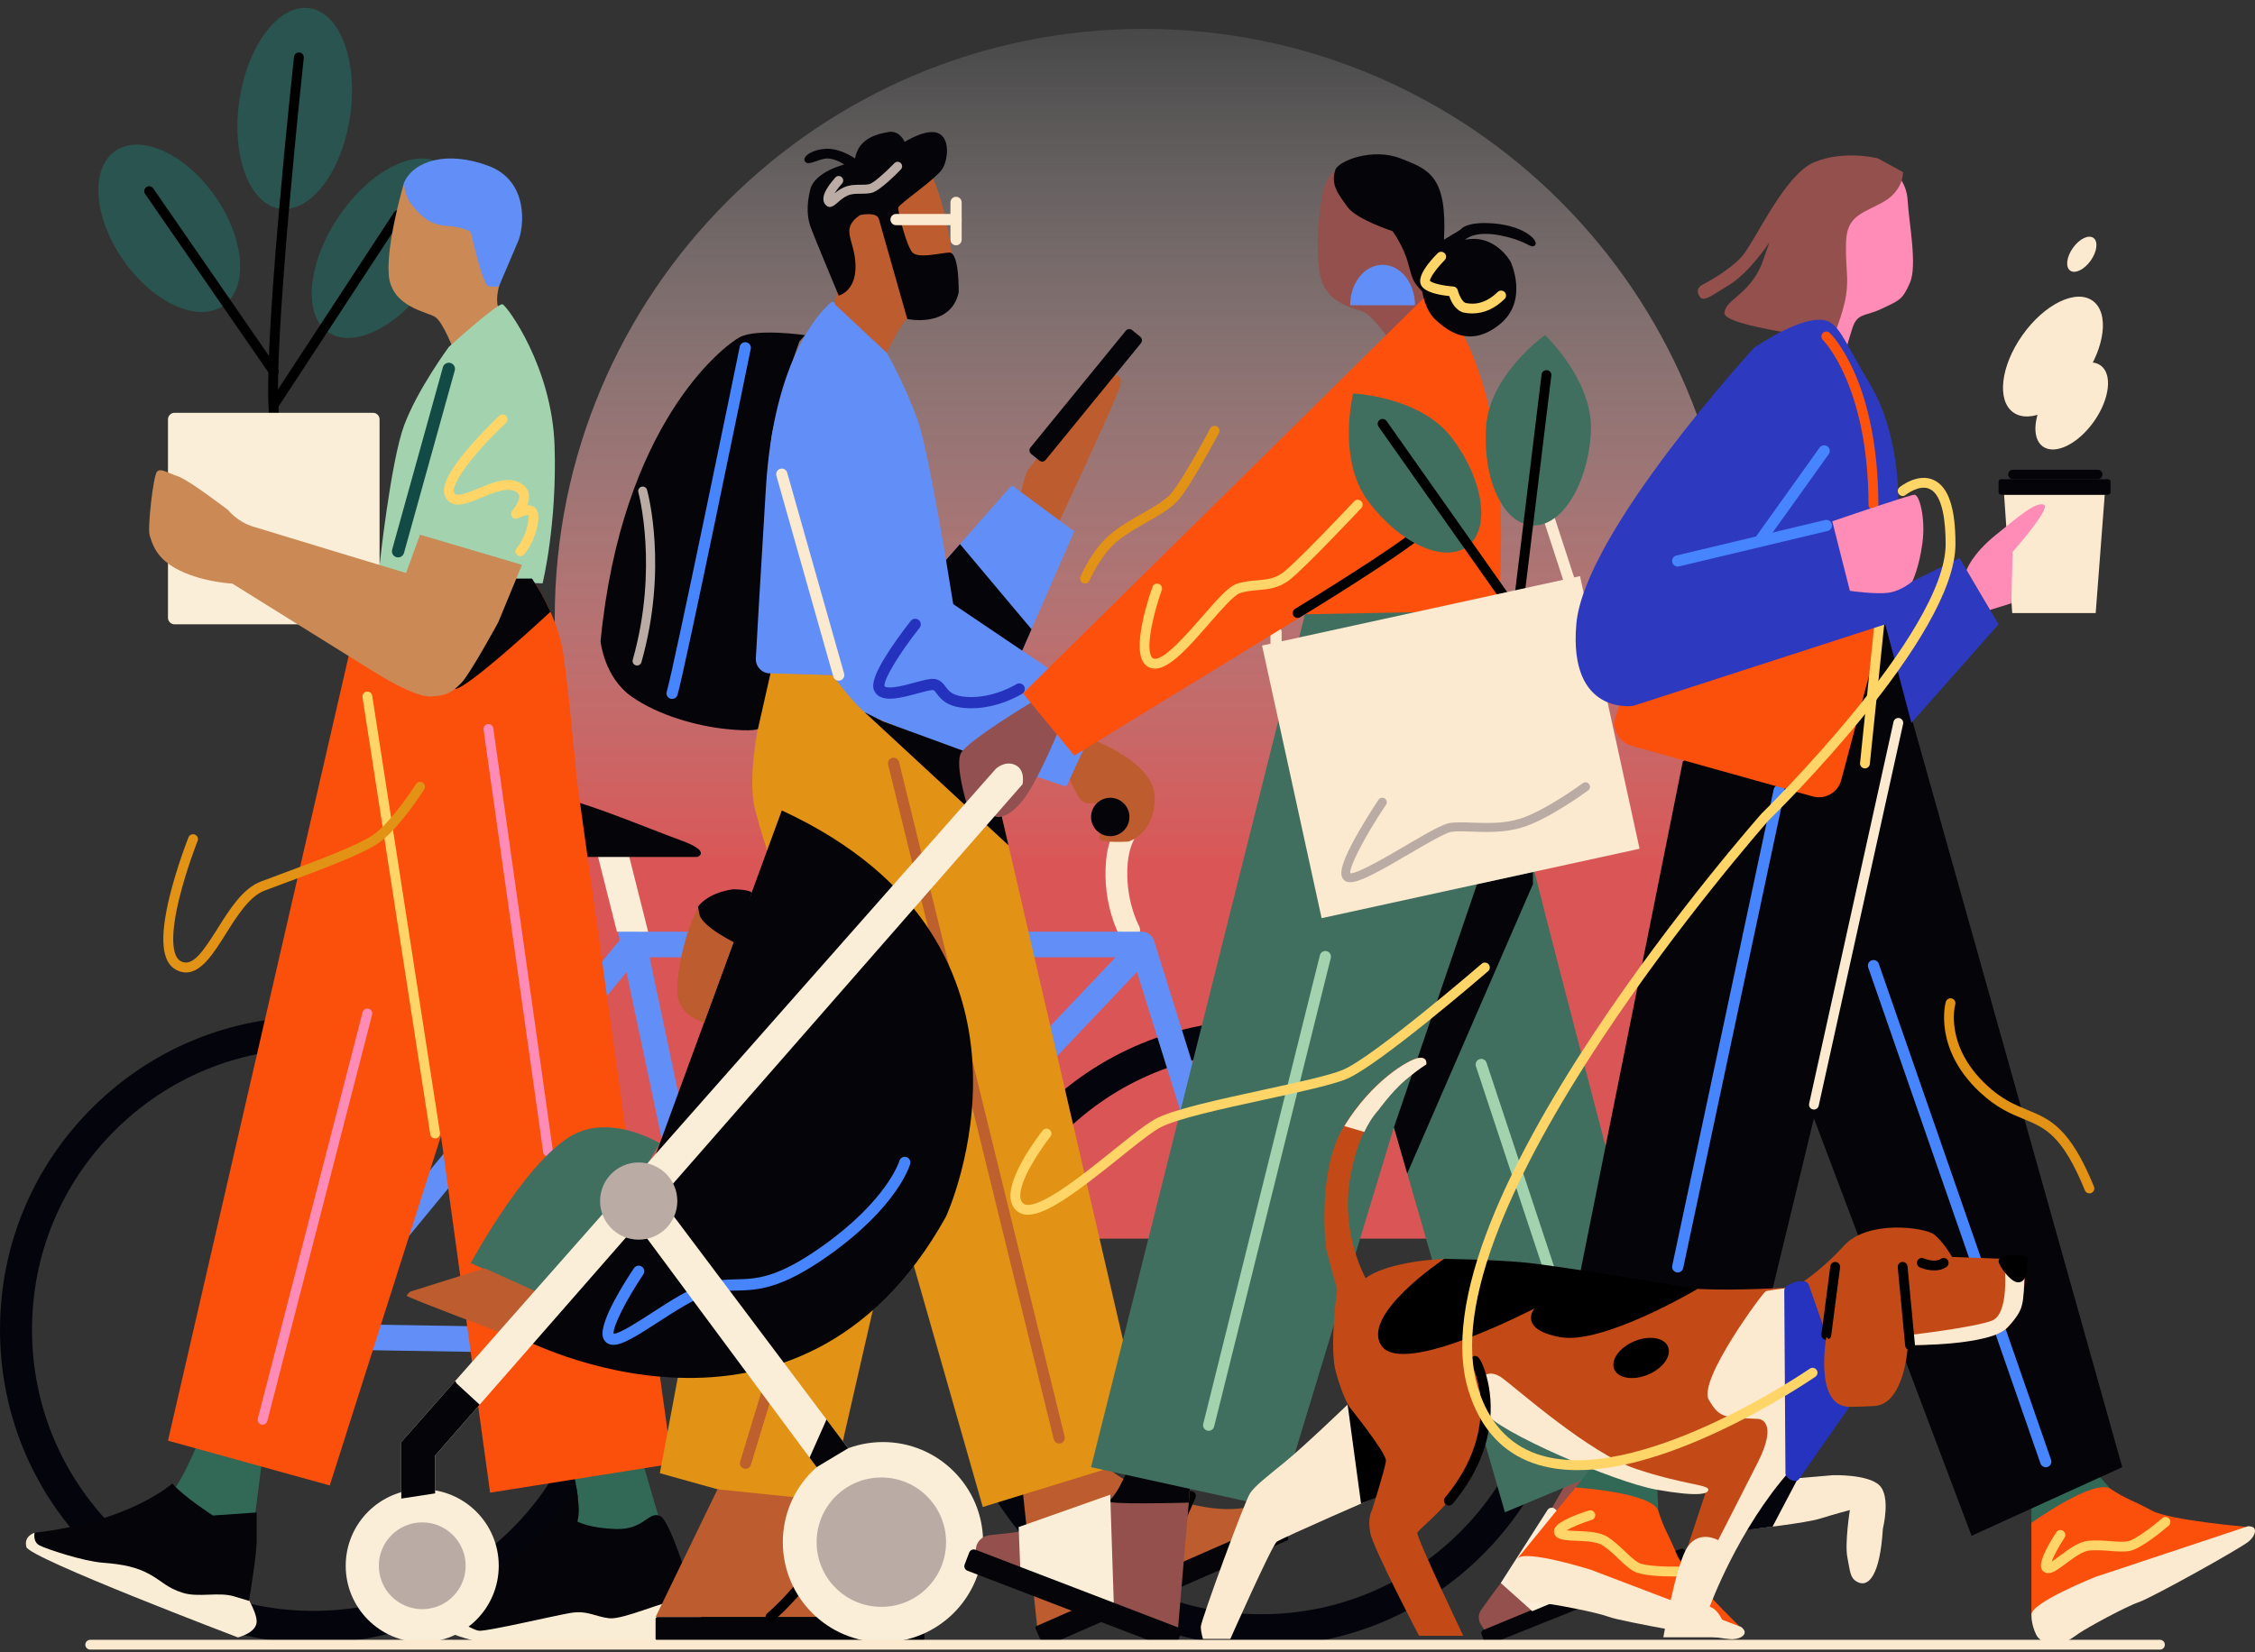 <svg width="846" height="620" viewBox="0 0 846 620" fill="none" xmlns="http://www.w3.org/2000/svg">
<rect x="0" y="0" width="846" height="620" fill="#333333" stroke="none"/>
<path d="M208.125 231.832C208.125 109.777 307.07 10.832 429.125 10.832C551.18 10.832 650.125 109.777 650.125 231.832V464.832H208.125V231.832Z" fill="url(#paint0_linear_898_2)"/>
<path d="M710.297 64.599C710.297 64.599 715.269 67.409 715.701 75.413C716.132 83.412 719.379 99.53 716.564 106.065C713.754 112.601 712.486 112.727 706.092 115.8C699.699 118.873 696.873 117.242 694.942 123.199C693.01 129.156 692.132 132.929 692.132 132.929L674.556 121.731L678.945 64.605C678.945 64.605 689.237 59.847 694.037 60.063C698.836 60.279 710.297 64.605 710.297 64.605V64.599Z" fill="#FF8BB7"/>
<path d="M713.969 64.599C713.969 64.599 714.211 71.734 706.092 76.06C697.972 80.385 692.778 81.249 692.563 91.194C692.347 101.14 693.641 103.802 692.563 110.906C691.484 118.01 687.411 127.235 687.411 127.235C687.411 127.235 646.292 122.551 646.939 117.358C647.587 112.169 655.943 110.796 660.847 99.371L663.805 90.978C663.805 90.978 656.453 102.192 648.671 106.965C640.888 111.738 638.941 113.532 637.425 110.906C635.91 108.28 638.504 106.965 638.504 106.965C638.504 106.965 648.45 101.897 653.422 96.33C658.395 90.763 669.346 65.683 680.523 60.926C691.694 56.169 704.492 59.41 704.492 59.41L713.969 64.599Z" fill="#93504D"/>
<path d="M664.122 110.901C664.122 110.901 677.141 108.012 677.557 98.298C677.557 98.298 671.358 96.704 670.842 94.815C670.326 92.925 684.345 79.902 684.345 79.902" fill="#93504D"/>
<path d="M117.527 616.528C86.132 616.528 56.622 604.304 34.42 582.103C12.225 559.907 0 530.392 0 499.003C0 467.614 12.225 438.098 34.426 415.897C56.622 393.701 86.138 381.472 117.532 381.472C148.927 381.472 178.437 393.696 200.638 415.897C222.835 438.093 235.064 467.609 235.064 499.003C235.064 530.397 222.84 559.907 200.638 582.108C178.437 604.31 148.927 616.534 117.532 616.534L117.527 616.528ZM117.527 393.491C89.342 393.491 62.847 404.468 42.919 424.395C22.991 444.323 12.014 470.818 12.014 499.003C12.014 527.187 22.991 553.682 42.919 573.61C62.847 593.538 89.342 604.515 117.527 604.515C145.711 604.515 172.207 593.538 192.135 573.61C212.063 553.682 223.04 527.187 223.04 499.003C223.04 470.818 212.063 444.323 192.135 424.395C172.207 404.468 145.711 393.491 117.527 393.491Z" fill="#04050C"/>
<path d="M473.226 617.786C441.832 617.786 412.321 605.562 390.12 583.361C367.924 561.165 355.694 531.649 355.694 500.255C355.694 468.861 367.918 439.351 390.12 417.149C412.316 394.954 441.832 382.724 473.226 382.724C504.62 382.724 534.131 394.948 556.332 417.149C578.528 439.345 590.758 468.861 590.758 500.255C590.758 531.649 578.534 561.16 556.332 583.361C534.131 605.562 504.62 617.786 473.226 617.786ZM473.226 394.748C445.042 394.748 418.546 405.725 398.618 425.653C378.69 445.581 367.713 472.076 367.713 500.26C367.713 528.445 378.69 554.94 398.618 574.868C418.546 594.796 445.042 605.773 473.226 605.773C501.411 605.773 527.906 594.796 547.834 574.868C567.762 554.94 578.739 528.445 578.739 500.26C578.739 472.076 567.762 445.581 547.834 425.653C527.906 405.725 501.411 394.748 473.226 394.748Z" fill="#04050C"/>
<path d="M423.643 353.313C422.212 353.313 420.828 352.561 420.081 351.219C419.813 350.74 413.53 339.258 414.95 323.119C416.308 307.659 426.19 301.913 426.611 301.676L430.626 308.79L430.668 308.764C430.4 308.927 424.049 312.853 423.086 323.835C421.896 337.364 427.169 347.157 427.222 347.251C428.306 349.225 427.59 351.708 425.622 352.798C424.996 353.145 424.312 353.308 423.643 353.308V353.313Z" fill="#FCEAD0"/>
<path d="M289.793 359.239H239.66L126.207 496.872L268.381 499.203C271.033 499.245 273.154 501.434 273.107 504.086C273.065 506.712 270.918 508.812 268.302 508.812C268.276 508.812 268.25 508.812 268.223 508.812L116.071 506.318C114.224 506.286 112.562 505.202 111.788 503.529C111.014 501.85 111.267 499.882 112.441 498.456L233.682 351.372C234.598 350.262 235.955 349.625 237.392 349.625H293.408" fill="#628FF7"/>
<path d="M353.6 349.625H428.36C430.465 349.625 432.323 350.994 432.949 352.998L478.509 498.824C479.298 501.361 477.888 504.055 475.357 504.844C472.82 505.639 470.126 504.223 469.337 501.692L424.829 359.239H348.78" fill="#628FF7"/>
<path d="M279.945 517.168C278.819 517.168 277.687 516.752 276.803 515.916L276.456 515.584C275.577 514.753 275.067 513.6 275.035 512.39C275.003 511.18 275.456 510.006 276.287 509.127L424.872 352.567C426.608 350.736 429.497 350.662 431.328 352.398L431.676 352.73C432.554 353.561 433.065 354.714 433.096 355.924C433.128 357.134 432.676 358.308 431.844 359.187L283.26 515.747C282.36 516.694 281.155 517.168 279.945 517.168Z" fill="#628FF7"/>
<path d="M118.224 513.816C125.711 513.816 131.78 507.747 131.78 500.26C131.78 492.774 125.711 486.705 118.224 486.705C110.738 486.705 104.669 492.774 104.669 500.26C104.669 507.747 110.738 513.816 118.224 513.816Z" fill="#FCEAD0"/>
<path d="M268.303 503.807C266.077 503.807 264.083 502.255 263.604 499.992L233.225 356.235L232.978 355.056L232.505 352.804L224.895 316.789C224.348 314.19 226.006 311.643 228.605 311.09C231.205 310.543 233.752 312.201 234.304 314.8L241.666 349.652L241.982 351.136L242.345 352.856L273.018 498.003C273.565 500.603 271.908 503.15 269.308 503.702C268.971 503.771 268.64 503.807 268.308 503.807H268.303Z" fill="#628FF7"/>
<path d="M231.444 349.625L223.177 316.794C222.525 314.195 224.503 311.648 227.597 311.096C230.697 310.548 233.733 312.206 234.385 314.805L243.163 349.656" fill="#FAEED8"/>
<path d="M131.322 43.788C134.409 23.01 127.62 4.786 116.158 3.083C104.697 1.38 92.903 16.844 89.817 37.622C86.73 58.4 93.519 76.625 104.98 78.327C116.441 80.03 128.235 64.566 131.322 43.788Z" fill="#2A544F"/>
<path d="M161.807 104.841C173.52 87.404 175.218 68.03 165.6 61.569C155.981 55.108 138.688 64.007 126.975 81.444C115.262 98.882 113.564 118.255 123.183 124.716C132.801 131.177 150.094 122.279 161.807 104.841Z" fill="#2A544F"/>
<path d="M102.71 156.751C101.758 156.751 100.953 156.019 100.879 155.056C99.969 143.764 101.279 117.821 104.773 77.939C107.372 48.286 110.272 21.591 110.303 21.323C110.414 20.313 111.319 19.581 112.335 19.692C113.345 19.802 114.076 20.713 113.966 21.723C113.85 22.786 102.415 128.261 104.552 154.756C104.636 155.772 103.878 156.656 102.863 156.74C102.81 156.74 102.763 156.745 102.71 156.745V156.751Z" fill="black"/>
<path d="M207.448 321.588H261.633C261.633 321.588 267.216 319.62 255.392 315.347C243.568 311.079 211.716 297.613 207.448 299.581C203.181 301.55 192.341 318.631 207.448 321.583V321.588Z" fill="#040409"/>
<path d="M102.711 153.756C102.363 153.756 102.016 153.662 101.706 153.456C100.853 152.899 100.616 151.757 101.174 150.904L147.808 79.717C148.365 78.865 149.507 78.628 150.36 79.186C151.212 79.744 151.449 80.886 150.891 81.738L104.258 152.925C103.905 153.467 103.316 153.756 102.716 153.756H102.711Z" fill="black"/>
<path d="M74.97 539.622C74.97 539.622 69.308 554.25 64.398 560.155C59.489 566.059 80.448 573.799 80.448 573.799L95.366 571.158L98.518 546.42L74.975 539.622H74.97Z" fill="#326856"/>
<path d="M215.076 552.461C215.076 552.461 218.286 564.733 216.586 570.968C214.887 577.199 233.957 578.519 233.957 578.519L247.554 570.779L240.377 546.231L215.076 552.461Z" fill="#326856"/>
<path d="M130.761 246.381L63.02 540.642L123.715 557.445L165.444 426.3L183.867 560.155L252.15 549.315L216.383 292.441C216.383 292.441 213.673 262.094 211.505 246.376C209.336 230.658 199.58 217.113 199.58 217.113H137.802L130.756 246.376L130.761 246.381Z" fill="#FB4F0C"/>
<path d="M383.136 554.261L389.177 611.076L479.76 570.584C479.76 570.584 474.582 565.753 470.557 565.516C466.531 565.28 458.48 569.595 433.463 560.391C408.447 551.187 413.909 544.468 413.909 544.468L383.141 554.261H383.136Z" fill="#BD5C2E"/>
<path d="M12.984 575.215C12.984 575.215 8.838 576.346 9.885 580.535C10.932 584.723 89.275 614.47 89.275 614.47C89.275 614.47 96.179 612.797 96.29 608.603C96.4 604.414 90.743 596.037 90.743 596.037L12.984 575.215Z" fill="#FAEDD5"/>
<path d="M289.084 252.544C289.084 252.544 278.98 287.222 283.285 303.75C287.589 320.279 290.278 325.278 290.278 325.278L247.549 552.846L309.501 570.143L336.412 452.512L368.701 565.528L431.358 546.227L370.943 285.259L326.861 268.699L312.28 253.333L289.084 252.544Z" fill="#E29215"/>
<path d="M170.62 132.429C170.62 132.429 166.389 120.942 163.243 118.942C160.096 116.942 146.856 115.195 145.856 103.208C144.857 91.221 151.603 68.488 151.603 68.488H185.575L191.322 95.962C191.322 95.962 185.033 109.128 186.801 114.911C188.575 120.694 170.625 132.434 170.625 132.434L170.62 132.429Z" fill="#CA8955"/>
<path d="M163.236 427.227C162.342 427.227 161.557 426.574 161.421 425.669L136.004 261.647C135.846 260.642 136.536 259.7 137.541 259.542C138.546 259.389 139.488 260.073 139.646 261.078L165.062 425.101C165.22 426.106 164.531 427.048 163.525 427.206C163.431 427.221 163.336 427.227 163.241 427.227H163.236Z" fill="#FFD568"/>
<path d="M142.408 212.025C142.408 212.025 146.607 173.148 151.601 159.661C156.594 146.174 168.392 130.187 168.392 130.187C168.392 130.187 186.82 113.453 188.567 114.201C190.315 114.948 207.054 137.68 208.053 167.154C209.053 196.627 203.559 218.913 203.559 218.913L144.612 217.118L142.413 212.025H142.408Z" fill="#A2D2AE"/>
<path d="M205.607 434.005C204.702 434.005 203.918 433.342 203.787 432.421L181.422 273.818C181.28 272.813 181.98 271.882 182.99 271.74C183.995 271.598 184.927 272.298 185.069 273.308L207.433 431.91C207.575 432.915 206.875 433.847 205.865 433.989C205.776 433.999 205.691 434.005 205.607 434.005Z" fill="#FF8CB7"/>
<path d="M98.508 534.66C98.356 534.66 98.203 534.638 98.045 534.602C97.061 534.349 96.466 533.344 96.719 532.36L136.033 379.856C136.285 378.872 137.291 378.278 138.275 378.53C139.259 378.783 139.853 379.788 139.601 380.772L100.287 533.276C100.071 534.107 99.324 534.66 98.503 534.66H98.508Z" fill="#FF8CB7"/>
<path d="M139.927 154.909H65.493C64.128 154.909 63.02 156.016 63.02 157.382V231.816C63.02 233.181 64.128 234.289 65.493 234.289H139.927C141.293 234.289 142.4 233.181 142.4 231.816V157.382C142.4 156.016 141.293 154.909 139.927 154.909Z" fill="#FAEED8"/>
<path d="M206.507 229.589C206.507 229.589 175.007 258.941 170.619 258.546L188.089 217.118H199.587C199.587 217.118 202.628 221.654 204.207 224.832C205.786 228.01 206.507 229.594 206.507 229.594V229.589Z" fill="#040409"/>
<path d="M79.885 568.732C79.885 568.732 68.64 561.459 64.635 556.708C64.635 556.708 49.007 571.016 12.976 575.21C12.976 575.21 12.213 578.641 14.881 579.977C17.549 581.314 31.084 585.887 38.709 586.46C46.333 587.034 51.48 588.176 56.247 590.844C61.015 593.511 62.536 595.801 68.445 597.705C74.355 599.61 81.98 597.327 87.7 599.042L93.419 600.758C93.419 600.758 96.277 583.729 96.277 578.52V567.59L79.885 568.732Z" fill="#040409"/>
<path d="M83.792 114.683C93.286 108.04 91.898 89.672 80.692 73.656C69.485 57.639 52.704 50.041 43.21 56.684C33.716 63.326 35.105 81.695 46.311 97.711C57.517 113.727 74.298 121.326 83.792 114.683Z" fill="#2A544F"/>
<path d="M157.586 200.653L152.345 215.034C152.345 215.034 100.818 199.458 94.824 197.574C88.831 195.691 85.579 191.412 85.579 191.412C85.579 191.412 70.855 180.115 66.745 178.746C62.635 177.378 60.241 175.494 58.873 177.036C57.505 178.578 55.279 198.264 56.131 200.832C56.984 203.4 58.184 209.735 67.603 214.187C77.017 218.639 87.12 218.981 87.12 218.981L140.705 252.364C140.705 252.364 155.255 261.657 161.591 261.373C167.926 261.094 169.81 259.552 173.062 256.3C176.314 253.048 186.928 233.531 186.928 233.531L195.832 211.961L157.592 200.663L157.586 200.653Z" fill="#CA8955"/>
<path d="M195.222 208.714C194.79 208.714 194.359 208.562 194.006 208.256C193.243 207.583 193.164 206.42 193.838 205.657C197.042 202.01 198.684 195.68 198.205 193.275C197.569 193.175 195.811 193.712 194.464 194.443C193.675 194.875 192.685 194.669 192.133 193.959C191.58 193.249 191.617 192.244 192.222 191.581C193.233 190.465 195.185 187.597 194.732 185.871C194.532 185.113 193.769 184.503 192.454 184.066C189.523 183.093 184.876 185.008 180.777 186.708C176.31 188.555 172.452 190.155 169.548 188.928C168.332 188.418 167.448 187.476 166.911 186.14C166.001 183.861 165.97 179.472 176.178 167.648C181.509 161.476 187.076 156.235 187.308 156.019C188.049 155.324 189.212 155.361 189.912 156.103C190.607 156.845 190.57 158.008 189.828 158.708C176.389 171.321 169.243 182.061 170.332 184.777C170.537 185.292 170.774 185.45 170.979 185.54C172.463 186.161 176.131 184.645 179.367 183.309C184.061 181.367 189.381 179.167 193.617 180.577C196.821 181.646 197.932 183.545 198.295 184.95C198.705 186.524 198.379 188.155 197.79 189.597C198.505 189.565 199.216 189.665 199.842 189.955C200.847 190.412 201.542 191.296 201.789 192.433C202.662 196.448 200.142 204.057 196.6 208.088C196.237 208.504 195.727 208.714 195.217 208.714H195.222Z" fill="#FFD568"/>
<path d="M149.348 209.183C149.143 209.183 148.932 209.157 148.727 209.099C147.496 208.757 146.78 207.483 147.122 206.257L166.16 137.812C166.503 136.581 167.776 135.865 169.002 136.207C170.233 136.549 170.949 137.822 170.607 139.049L151.568 207.494C151.284 208.515 150.358 209.183 149.343 209.183H149.348Z" fill="#124B45"/>
<path d="M261.63 603.615C261.63 603.615 264.277 608.267 263.141 611.988C262.009 615.708 259.362 615.708 259.362 615.708H177.941C177.941 615.708 167.3 613.25 163.648 609.662C159.996 606.073 163.238 602.863 163.238 602.863L181.156 609.288L220.638 601.921H229.326L254.074 597.953L260.031 599.569L261.63 603.621V603.615Z" fill="#FAEDD5"/>
<path d="M409.329 277.417C409.329 277.417 433.214 285.721 433.214 299.387C433.214 313.053 423.353 315.82 423.353 315.82C423.353 315.82 412.628 316.515 412.455 314.61C412.281 312.705 415.396 305.786 415.396 305.786L411.592 301.286C411.592 301.286 407.44 302.323 405.535 300.25C403.63 298.171 399.999 289.526 399.999 289.526L409.334 277.417H409.329Z" fill="#BD5C2E"/>
<path d="M382.382 188.108C382.382 188.108 383.892 179.394 385.655 176.447C387.418 173.5 416.381 140.007 418.649 140.759C420.917 141.512 420.412 142.017 420.412 144.285C420.412 146.553 396.485 197.675 396.485 197.675L382.382 188.103V188.108Z" fill="#BD5C2E"/>
<path d="M176.579 86.969C176.579 86.969 181.152 107.201 183.235 107.449C185.319 107.696 187.177 107.449 187.177 107.449C187.177 107.449 192.281 95.462 194.417 90.463C196.559 85.469 198.632 67.983 183.235 62.236C167.833 56.49 155.346 60.237 151.599 68.483C151.599 68.483 151.352 72.977 154.599 76.976C157.846 80.97 161.092 84.222 167.086 84.716C173.08 85.216 174.332 85.963 176.579 86.963V86.969Z" fill="#628FF7"/>
<path d="M216.388 558.886C216.388 558.886 196.571 587.391 171.396 597.342C160.746 601.552 164.177 602.999 164.177 602.999C164.177 602.999 176.469 611.782 179.784 611.976C183.099 612.171 207.1 606.514 213.736 605.341C220.372 604.173 223.297 606.709 228.565 607.293C233.832 607.877 249.445 600.652 253.734 600.752C258.028 600.852 260.369 600.752 260.369 600.752C260.369 600.752 251.887 570.61 247.545 568.853C243.204 567.095 241.657 574.052 231.306 573.794C220.956 573.536 216.578 570.963 216.578 570.963C216.578 570.963 217.383 568.605 217.03 564.764C216.677 560.923 216.383 558.886 216.383 558.886H216.388Z" fill="#040409"/>
<path d="M102.721 141.264C102.137 141.264 101.564 140.985 101.206 140.47L54.441 72.777C53.862 71.94 54.072 70.793 54.909 70.214C55.746 69.635 56.893 69.846 57.472 70.682L104.237 138.375C104.816 139.212 104.605 140.359 103.769 140.938C103.448 141.159 103.085 141.264 102.721 141.264Z" fill="black"/>
<path d="M302.007 125.767C302.007 125.767 283.821 123.13 277.496 126.556C271.17 129.982 233.214 159.24 225.31 240.682C225.31 240.682 226.626 254.112 236.908 261.368C247.185 268.619 261.683 272.44 272.228 273.561C282.774 274.681 284.352 273.561 284.352 273.561L289.099 252.543L289.699 246.539C289.699 246.539 286.468 176.899 289.893 161.613C293.319 146.326 299.907 128.14 299.907 128.14L302.017 125.767H302.007Z" fill="#040409"/>
<path d="M252.151 262.294C251.956 262.294 251.756 262.268 251.557 262.21C250.441 261.884 249.804 260.711 250.13 259.595C252.94 250.039 277.283 131.287 277.531 130.092C277.762 128.951 278.878 128.224 280.014 128.451C281.151 128.682 281.888 129.798 281.656 130.934C280.651 135.834 257.034 251.06 254.172 260.784C253.903 261.7 253.062 262.294 252.151 262.294Z" fill="#4785FE"/>
<path d="M239.01 249.754C238.858 249.754 238.705 249.733 238.547 249.691C237.647 249.439 237.126 248.502 237.384 247.607C247.14 213.198 239.568 185.014 239.489 184.735C239.242 183.835 239.768 182.904 240.668 182.656C241.568 182.404 242.499 182.93 242.746 183.83C243.073 185.009 250.666 213.161 240.636 248.528C240.426 249.27 239.747 249.754 239.01 249.754Z" fill="#BAACA4"/>
<path d="M312.891 113.438C312.512 113.232 312.054 113.285 311.728 113.559C308.313 116.406 290.353 133.655 287.332 183.209C284.943 222.407 283.964 239.641 283.565 247.087C283.407 250.081 285.743 252.612 288.737 252.691L311.775 253.317C312.096 253.328 312.391 253.48 312.586 253.738C313.985 255.622 320.01 263.599 324.41 267.299C329.088 271.235 391.003 292.194 399.17 294.946C399.675 295.115 400.227 294.878 400.448 294.394L413.672 265.573C413.883 265.11 413.73 264.557 413.309 264.273L357.998 226.964C357.756 226.801 357.598 226.548 357.551 226.264C356.704 220.907 348.426 169.07 344.18 157.356C339.702 145 331.003 127.609 325.994 122.599C321.779 118.384 314.948 114.543 312.891 113.432V113.438Z" fill="#628FF7"/>
<path d="M351.901 213.545L379.601 182.114L403.023 199.426L382.88 245.528L353.664 228.91L351.901 213.545Z" fill="#628FF7"/>
<path d="M364.346 265.799C363.862 265.799 363.378 265.788 362.888 265.762C355.258 265.399 352.922 262.289 351.38 260.232C350.58 259.169 350.385 258.99 350.006 258.963C349.096 258.9 346.554 259.59 344.318 260.2C337.919 261.937 330.663 263.905 328.174 259.605C327.074 257.7 326.9 254.312 333.972 243.629C337.635 238.094 341.534 233.189 341.703 232.984C342.429 232.074 343.75 231.926 344.66 232.652C345.57 233.379 345.718 234.699 344.991 235.61C337.403 245.134 331.283 255.338 331.841 257.532C332.047 257.8 332.967 258.153 335.262 257.906C337.656 257.648 340.608 256.848 343.218 256.138C346.265 255.311 348.67 254.659 350.291 254.764C352.659 254.922 353.821 256.464 354.753 257.706C356.016 259.39 357.447 261.295 363.099 261.563C372.897 262.026 381.18 256.832 381.258 256.78C382.237 256.153 383.542 256.443 384.163 257.422C384.789 258.4 384.5 259.705 383.521 260.326C383.153 260.558 374.802 265.799 364.356 265.799H364.346Z" fill="#2532BE"/>
<path d="M427.816 126.396L424.734 123.881C424.011 123.291 422.947 123.399 422.357 124.121L386.589 167.946C385.999 168.669 386.107 169.733 386.829 170.323L389.911 172.838C390.634 173.428 391.698 173.32 392.288 172.598L428.056 128.773C428.646 128.05 428.539 126.986 427.816 126.396Z" fill="#040409"/>
<path d="M407.06 218.96C406.823 218.96 406.586 218.913 406.355 218.818C405.413 218.429 404.965 217.355 405.355 216.413C405.539 215.971 409.917 205.515 417.773 199.49C421.183 196.875 424.893 194.765 428.482 192.723C432.776 190.281 436.838 187.971 439.185 185.361C443.516 180.551 453.935 160.992 454.04 160.797C454.519 159.897 455.635 159.555 456.529 160.034C457.429 160.513 457.766 161.629 457.292 162.523C456.856 163.344 446.558 182.677 441.927 187.824C439.18 190.876 434.87 193.328 430.308 195.922C426.83 197.901 423.23 199.948 420.02 202.411C412.959 207.825 408.807 217.718 408.765 217.818C408.47 218.529 407.786 218.955 407.06 218.955V218.96Z" fill="#E29215"/>
<path d="M314.652 255.437C313.737 255.437 312.889 254.832 312.626 253.906L291.278 178.525C290.962 177.409 291.609 176.241 292.73 175.926C293.851 175.605 295.014 176.257 295.33 177.378L316.678 252.759C316.994 253.874 316.347 255.043 315.226 255.358C315.036 255.411 314.842 255.437 314.652 255.437Z" fill="#FCEAD0"/>
<path d="M360.161 204.184L386.992 236.136L383.482 244.16L357.619 226.711L354.909 210.146L360.161 204.184Z" fill="#040409"/>
<path d="M313.156 114.174L315.94 98.051C315.94 98.051 308.983 78.802 313.156 71.735C317.329 64.668 327.064 57.316 335.41 57.116C343.756 56.916 348.134 60.716 351.907 71.735C355.68 82.748 357.269 96.656 357.269 96.656C357.269 96.656 359.895 108.707 354.906 113.111C349.918 117.516 343.161 117.716 340.383 119.7C337.604 121.683 332.705 132.423 332.705 132.423L313.167 114.164L313.156 114.174Z" fill="#BD5C2E"/>
<path d="M329.726 82.191L340.382 119.705C340.382 119.705 356.527 123.273 359.658 109.822C359.658 109.822 360.005 94.451 356.053 94.767C352.101 95.083 344.55 97.03 342.34 94.767C340.13 92.504 336.814 79.423 336.999 77.949C337.183 76.476 351.738 66.894 353.764 63.026C355.79 59.158 356.321 51.786 351.912 49.944C347.502 48.102 339.393 53.259 339.393 53.259C339.393 53.259 337.551 48.781 333.315 49.544C329.079 50.307 322.075 51.865 320.786 59.468C320.786 59.468 315.445 55.653 310.098 55.838C304.757 56.022 300.732 58.784 302.005 60.626C303.278 62.468 307.336 59.416 310.467 59.468C313.598 59.521 316.729 61.731 316.729 61.731C316.729 61.731 305.604 64.494 303.978 71.129C302.352 77.765 303.021 81.875 303.978 84.79C304.936 87.705 314.655 110.922 314.655 110.922C314.655 110.922 321.149 109.449 320.965 99.682C320.78 89.915 314.887 86.069 322.622 80.717C322.622 80.717 328.9 79.286 329.721 82.18L329.726 82.191Z" fill="#040409"/>
<path d="M311.321 77.67C310.91 77.67 310.5 77.533 310.084 77.202C309.4 76.655 308.995 75.881 308.916 74.965C308.737 72.95 310.158 70.298 313.389 66.625C314.004 65.925 315.073 65.857 315.773 66.472C316.472 67.088 316.541 68.156 315.925 68.856C314.52 70.456 313.657 71.656 313.12 72.54C314.052 71.776 315.183 70.956 316.509 70.35C318.751 69.33 320.977 69.33 322.94 69.324C324.155 69.324 325.302 69.324 326.26 69.067C327.712 68.682 332.212 64.704 335.543 61.236C336.19 60.563 337.258 60.542 337.932 61.189C338.605 61.836 338.626 62.904 337.979 63.578C336.711 64.894 330.233 71.513 327.118 72.334C325.744 72.697 324.318 72.697 322.945 72.703C321.166 72.703 319.488 72.708 317.909 73.424C316.467 74.081 315.246 75.144 314.268 75.997C313.352 76.797 312.352 77.67 311.315 77.67H311.321Z" fill="#BAACA4"/>
<path d="M588.239 555.445C588.239 555.445 574.488 580.02 568.153 587.592C563.701 592.912 558.423 600.258 555.681 604.152C554.545 605.762 554.497 607.904 555.55 609.567L557.081 611.988L627.5 582.861L610.192 540.68L588.233 555.451L588.239 555.445Z" fill="#93504D"/>
<path d="M626.705 582.688L630.499 581.241C631.125 580.998 631.846 581.256 632.152 581.83L634.099 585.461C634.446 586.108 634.141 586.903 633.441 587.187L558.76 617.118C558.076 617.392 557.286 617.066 557.023 616.403L555.797 613.266C555.555 612.64 555.866 611.945 556.508 611.677L626.705 582.688Z" fill="#040409"/>
<path d="M583.425 566.306L609.057 590.328L574.858 604.625L563.039 594.053L580.578 566.658C581.21 565.674 582.578 565.506 583.43 566.301L583.425 566.306Z" fill="#FAEED8"/>
<path d="M358.681 84.506H336.17C335.007 84.506 334.065 83.564 334.065 82.401C334.065 81.238 335.007 80.296 336.17 80.296H358.681C359.844 80.296 360.786 81.238 360.786 82.401C360.786 83.564 359.844 84.506 358.681 84.506Z" fill="#FCEAD0"/>
<path d="M358.682 92.057C357.519 92.057 356.577 91.115 356.577 89.952V75.955C356.577 74.792 357.519 73.85 358.682 73.85C359.845 73.85 360.787 74.792 360.787 75.955V89.952C360.787 91.115 359.845 92.057 358.682 92.057Z" fill="#FCEAD0"/>
<path d="M397.373 541.726C396.426 541.726 395.568 541.085 395.332 540.122L333.201 286.952C332.922 285.821 333.617 284.684 334.743 284.405C335.874 284.132 337.011 284.821 337.29 285.947L399.42 539.116C399.699 540.248 399.005 541.384 397.879 541.663C397.71 541.705 397.542 541.726 397.373 541.726Z" fill="#BE602E"/>
<path d="M324.405 267.303L378.337 317.199L370.943 285.263L331.309 270.74L324.405 267.303Z" fill="#040409"/>
<path d="M176.615 474.013C176.615 474.013 199.947 430.5 218.276 424.448C218.276 424.448 229.895 419.186 247.544 429.042L231.305 456.563L202.742 485.816L176.615 474.008V474.013Z" fill="#416F5F"/>
<path d="M279.708 551.198C279.503 551.198 279.298 551.167 279.093 551.109C277.982 550.772 277.351 549.593 277.693 548.483L309.034 445.392C309.371 444.276 310.545 443.65 311.66 443.992C312.771 444.329 313.402 445.507 313.06 446.618L281.718 549.709C281.445 550.62 280.608 551.204 279.703 551.204L279.708 551.198Z" fill="#BE602E"/>
<path d="M334.991 451.364L284.19 356.124L290.194 324.14L335.533 451.127L334.991 451.369V451.364ZM284.816 356.029L333.618 447.523L290.378 326.413L284.816 356.029Z" fill="#E29215"/>
<path d="M269.189 558.886L245.951 606.825H346.796C346.796 606.825 343.191 601.289 339.455 600.757C335.719 600.226 299.368 592.775 303.209 568.39L303.046 562.375L269.194 558.891L269.189 558.886Z" fill="#BD5C2E"/>
<path d="M762.111 559.45V574.289C762.111 574.289 775.135 575.115 780.576 571.321C786.017 567.527 792.448 559.45 792.448 559.45L784.533 550.588L762.111 559.45Z" fill="#326856"/>
<path d="M762.111 575.773V605.947C762.111 605.947 767.884 600.505 773.983 598.858C780.082 597.211 807.945 591.06 815.696 587.292C823.447 583.524 842.733 572.979 842.733 572.979C842.733 572.979 813.881 570.5 807.287 566.875C800.694 563.249 797.857 562.723 791.774 558.697C785.691 554.672 762.111 571.49 762.111 571.49V575.778V575.773Z" fill="#FB4F0C"/>
<path d="M764.253 614.056C764.253 614.056 762.111 610.562 762.111 605.941C762.111 601.321 786.186 591.76 786.186 591.76L842.738 572.968C842.738 572.968 843.233 572.479 844.88 572.968C846.527 573.458 846.527 575.915 843.728 578.394C840.923 580.872 807.124 599.685 802.425 601.242C797.726 602.8 783.218 610.714 780.082 612.861C776.945 615.008 774.146 617.313 770.189 617.15C766.231 616.987 764.253 614.05 764.253 614.05V614.056Z" fill="#FCEAD0"/>
<path d="M346.038 606.825H246.709C246.291 606.825 245.951 607.164 245.951 607.583V614.944C245.951 615.363 246.291 615.702 246.709 615.702H346.038C346.457 615.702 346.796 615.363 346.796 614.944V607.583C346.796 607.164 346.457 606.825 346.038 606.825Z" fill="#040409"/>
<path d="M187.9 500.108C187.9 500.108 152.638 486.868 152.638 486.289C152.638 485.71 153.933 484.705 153.933 484.705L181.854 475.928L200.597 484.448L187.9 500.108Z" fill="#BD5C2E"/>
<path d="M289.045 608.667C288.525 608.667 288.009 608.446 287.646 608.025C286.983 607.251 287.072 606.088 287.846 605.425C297.923 596.8 308.268 581.956 308.368 581.808C308.947 580.972 310.094 580.767 310.931 581.345C311.768 581.924 311.973 583.071 311.394 583.908C310.962 584.534 300.67 599.295 290.24 608.225C289.893 608.519 289.466 608.667 289.045 608.667Z" fill="black"/>
<path d="M479.559 570.433L388.916 610.184C388.532 610.352 388.358 610.799 388.526 611.183L391.274 617.447C391.442 617.831 391.889 618.005 392.272 617.837L482.915 578.086C483.298 577.918 483.473 577.471 483.305 577.087L480.557 570.822C480.389 570.439 479.942 570.265 479.559 570.433Z" fill="#040409"/>
<path d="M293.305 304.133L239.614 450.722L195.838 502.302C195.838 502.302 299.198 556.839 354.904 456.563C354.904 456.563 402.001 354.456 293.305 304.133Z" fill="#040409"/>
<path d="M433.473 593.506C433.226 593.506 432.973 593.454 432.731 593.348C431.8 592.938 431.379 591.854 431.79 590.922L445.119 560.639C445.529 559.707 446.613 559.286 447.544 559.697C448.476 560.107 448.897 561.191 448.486 562.123L435.157 592.406C434.852 593.096 434.179 593.506 433.468 593.506H433.473Z" fill="black"/>
<path d="M230.141 504.686C229.314 504.686 228.583 504.502 227.925 504.123C227.299 503.755 226.478 503.023 226.157 501.623C224.836 495.84 234.782 480.464 237.866 475.891C238.513 474.928 239.823 474.67 240.786 475.323C241.749 475.97 242.007 477.28 241.354 478.243C234.887 487.847 229.83 497.982 230.209 500.492C230.23 500.492 230.251 500.492 230.272 500.492C232.509 500.492 239.713 495.819 244.559 492.678C251.368 488.263 259.093 483.258 265.276 481.448C269.365 480.254 272.849 480.175 276.216 480.096C283.747 479.922 291.535 479.748 308.642 467.572C332.959 450.264 337.379 435.793 337.421 435.646C337.742 434.53 338.91 433.883 340.02 434.204C341.136 434.52 341.783 435.678 341.473 436.793C341.294 437.435 336.768 452.717 311.084 471.003C292.929 483.927 284.099 484.132 276.311 484.305C273.07 484.379 270.007 484.448 266.455 485.489C260.861 487.126 253.415 491.951 246.843 496.209C238.686 501.497 233.572 504.686 230.125 504.686H230.141Z" fill="#4785FE"/>
<path d="M416.526 313.784C420.502 313.784 423.724 310.561 423.724 306.586C423.724 302.61 420.502 299.387 416.526 299.387C412.55 299.387 409.327 302.61 409.327 306.586C409.327 310.561 412.55 313.784 416.526 313.784Z" fill="#040409"/>
<path d="M362.519 301.044C362.519 301.044 358.409 287.478 360.383 282.869C362.356 278.259 387.998 262.925 387.998 262.925L397.381 273.481C397.381 273.481 388.898 294.656 382.773 301.502C376.648 308.348 373.117 306.296 373.117 306.296L362.519 301.044Z" fill="#925051"/>
<path d="M768.418 590.375C767.95 590.375 767.502 590.27 767.071 590.039C766.424 589.691 765.961 589.081 765.771 588.328C765.034 585.419 769.018 578.746 771.46 575.026C772.017 574.173 773.159 573.937 774.012 574.494C774.864 575.052 775.101 576.194 774.543 577.046C772.349 580.393 770.412 584.024 769.67 586.071C770.612 585.482 771.828 584.566 772.817 583.829C776.132 581.346 779.889 578.536 783.473 578.209C786.478 577.936 789.335 578.157 791.861 578.351C794.36 578.546 796.523 578.715 798.323 578.399C800.88 577.952 807.589 572.858 811.215 569.748C811.988 569.085 813.151 569.174 813.814 569.948C814.477 570.721 814.388 571.884 813.614 572.542C811.92 573.994 803.248 581.277 798.959 582.024C796.707 582.419 794.218 582.224 791.582 582.019C789.088 581.824 786.509 581.625 783.815 581.872C781.273 582.103 777.816 584.692 775.038 586.771C772.338 588.792 770.233 590.365 768.434 590.365L768.418 590.375Z" fill="#FFD568"/>
<path d="M158.406 616.297C174.259 616.297 187.111 603.445 187.111 587.591C187.111 571.738 174.259 558.886 158.406 558.886C142.552 558.886 129.7 571.738 129.7 587.591C129.7 603.445 142.552 616.297 158.406 616.297Z" fill="#FAEED8"/>
<path d="M158.413 603.878C167.408 603.878 174.699 596.586 174.699 587.591C174.699 578.597 167.408 571.305 158.413 571.305C149.418 571.305 142.126 578.597 142.126 587.591C142.126 596.586 149.418 603.878 158.413 603.878Z" fill="#BAACA4"/>
<path d="M331.257 616.297C352.004 616.297 368.823 599.478 368.823 578.73C368.823 557.982 352.004 541.163 331.257 541.163C310.509 541.163 293.69 557.982 293.69 578.73C293.69 599.478 310.509 616.297 331.257 616.297Z" fill="#FAEED8"/>
<path d="M330.653 603.01C344.062 603.01 354.933 592.14 354.933 578.73C354.933 565.321 344.062 554.451 330.653 554.451C317.244 554.451 306.374 565.321 306.374 578.73C306.374 592.14 317.244 603.01 330.653 603.01Z" fill="#BAACA4"/>
<path d="M163.249 559.297V546.231L383.62 294.304C383.62 294.304 384.825 288.978 380.936 287.1C377.048 285.221 373.601 288.51 373.601 288.51L150.54 541.169V562.375L164.991 560.155" fill="#FAEED8"/>
<path d="M422.839 553.109C422.839 553.109 419.987 564.791 399.091 570.906C378.194 577.02 371.701 574.958 368.691 577.015C365.681 579.073 366.16 581.904 366.16 581.904L441.814 612.74L446.792 554.53L422.839 553.104V553.109Z" fill="#93504D"/>
<path d="M478.73 243.197C477.567 243.197 476.625 242.255 476.625 241.092V237.167C476.625 236.004 477.567 235.062 478.73 235.062C479.893 235.062 480.834 236.004 480.834 237.167V241.092C480.834 242.255 479.893 243.197 478.73 243.197Z" fill="#FCEAD0"/>
<path d="M521.096 127.23C521.096 127.23 515.413 119.273 512.192 117.379C508.972 115.484 496.663 114.727 494.958 101.661C493.253 88.595 495.716 73.818 496.853 70.03C497.989 66.241 502.346 62.399 502.346 62.399L535.493 90.863L535.13 110.901L521.096 127.23Z" fill="#93504D"/>
<path d="M425.064 546.989C425.064 546.989 419.349 561.418 416.04 563.133C412.73 564.849 446.002 563.891 446.002 563.891L446.802 552.477L425.064 546.994V546.989Z" fill="#040409"/>
<path d="M171.363 519.22L179.951 527.134L163.249 546.231V560.423L150.54 562.375V541.163L170.763 518.257L171.363 519.22Z" fill="#040409"/>
<path d="M241.822 463.494L306.379 550.588L318.203 543.495L250.952 454.022L241.822 465.046" fill="#FAEED8"/>
<path d="M309.808 533.322L303.725 547.009L306.377 550.587L318.201 543.494L310.034 532.633L309.808 533.322Z" fill="#040409"/>
<path d="M489.587 230.521L409.327 550.588L479.531 566.006L522.96 423.043L564.6 567.511L631.346 539.616C631.346 539.616 564.995 291.273 563.169 274.055C561.348 256.837 560.011 224.164 560.011 224.164L489.587 230.51V230.521Z" fill="#416F5F"/>
<path d="M264.146 383.75C264.146 383.75 254.59 381.487 254.111 372.521C253.632 363.554 258.236 346.336 261.873 341.001C261.873 341.001 263.935 343.911 268.903 347.063C273.875 350.215 276.196 350.862 276.196 350.862L264.151 383.755L264.146 383.75Z" fill="#BD5C2E"/>
<path d="M276.185 354.024C276.185 354.024 263.924 348.172 262.467 343.374L261.862 340.274C261.862 340.274 265.014 335.181 274.953 333.728C274.953 333.728 280.494 333.67 282.026 334.912L276.185 354.024Z" fill="#040409"/>
<path d="M588.494 219.223C587.61 219.223 586.784 218.66 586.494 217.771L578.18 192.271C577.817 191.165 578.422 189.976 579.527 189.618C580.632 189.255 581.822 189.86 582.179 190.965L590.494 216.466C590.857 217.571 590.252 218.76 589.147 219.118C588.931 219.187 588.71 219.223 588.494 219.223Z" fill="#FCEAD0"/>
<path d="M535.119 110.901L383.788 260.184L403.027 283.527L489.585 230.516L561.967 229.159C561.967 229.159 566.798 181.241 557.079 146.921C547.359 112.601 535.125 110.901 535.125 110.901H535.119Z" fill="#FC500C"/>
<path d="M433.278 250.907C432.91 250.907 432.552 250.87 432.205 250.797C430.715 250.492 429.516 249.586 428.726 248.181C424.938 241.43 431.605 222.376 432.378 220.229C432.72 219.271 433.778 218.771 434.736 219.118C435.693 219.46 436.188 220.518 435.846 221.476C433.147 228.99 429.7 242.398 431.941 246.382C432.278 246.982 432.641 247.129 432.952 247.192C433.083 247.218 433.22 247.234 433.368 247.234C437.225 247.234 445.486 237.752 451.017 231.4C457.089 224.423 460.968 220.097 463.941 219.108C466.63 218.213 469.145 217.987 471.582 217.777C475.218 217.456 478.359 217.177 481.517 214.724C487.173 210.331 507.817 188.361 508.022 188.14C508.717 187.398 509.885 187.361 510.627 188.056C511.369 188.75 511.406 189.918 510.711 190.66C509.853 191.571 489.662 213.062 483.779 217.634C479.764 220.755 475.77 221.107 471.908 221.45C469.587 221.655 467.393 221.849 465.109 222.607C462.936 223.333 458.084 228.906 453.801 233.826C446.16 242.598 438.919 250.918 433.294 250.918L433.278 250.907Z" fill="#FFD568"/>
<path d="M486.824 231.91C486.203 231.91 485.597 231.594 485.25 231.026C484.719 230.158 484.998 229.026 485.866 228.495C486.239 228.269 523.432 205.594 531.841 198.059C532.599 197.38 533.762 197.443 534.441 198.201C535.119 198.959 535.056 200.122 534.299 200.8C525.637 208.557 489.323 230.7 487.781 231.637C487.481 231.821 487.15 231.905 486.824 231.905V231.91Z" fill="black"/>
<path d="M707.295 234.295L796.2 550.589L739.657 576.332L680.52 419.666L646.484 560.156L580.18 540.675L631.34 285.743L707.295 234.295Z" fill="#040409"/>
<path d="M541.739 89.953C542.986 66.004 536.056 63.594 525.452 59.458C514.844 55.322 502.104 60.384 500.973 63.752C499.099 69.298 502.157 72.998 505.567 77.697C508.976 82.396 522.421 86.722 522.421 86.722C522.421 86.722 526.589 92.378 528.294 98.819C529.999 105.26 530.188 105.829 533.598 109.428C533.598 109.428 534.545 116.448 538.713 120.136C542.881 123.825 551.027 130.829 562.388 121.931C573.754 113.027 566.745 98.256 566.745 98.256C566.745 98.256 561.062 87.716 549.7 89.958C549.7 89.958 552.989 86.327 563.182 88.411C573.375 90.495 574.133 93.489 575.838 92.084C577.543 90.679 572.459 84.885 560.498 83.864C549.89 82.959 547.996 86.137 547.996 86.137L541.744 89.958L541.739 89.953Z" fill="#040409"/>
<path d="M552.358 117.626C551.327 117.626 550.274 117.526 549.211 117.321C548.564 117.2 545.459 116.342 543.707 111.091C540.334 110.77 534.714 109.828 533.199 107.102C531.367 103.802 536.282 98.119 539.376 95.025C540.097 94.304 541.26 94.304 541.981 95.025C542.702 95.746 542.702 96.909 541.981 97.63C539.024 100.592 536.435 104.229 536.461 105.371C537.15 106.234 541.334 107.265 545.238 107.517C546.033 107.57 546.707 108.128 546.901 108.896C547.385 110.764 548.701 113.474 549.901 113.701C551.511 114.006 556.405 114.942 561.883 109.58C562.609 108.87 563.777 108.88 564.488 109.607C565.198 110.333 565.187 111.501 564.461 112.211C560.783 115.811 556.726 117.621 552.363 117.621L552.358 117.626Z" fill="#FFD568"/>
<path d="M596.838 162.818C595.475 182.546 585.571 197.927 574.721 197.175C563.87 196.422 556.177 179.825 557.54 160.102C558.903 140.374 579.657 125.746 579.657 125.746C579.657 125.746 598.201 143.095 596.838 162.818Z" fill="#416F5F"/>
<path d="M544.875 164.55C556.715 180.383 559.251 198.501 550.537 205.016C541.823 211.53 525.162 203.969 513.328 188.135C501.488 172.301 507.666 147.668 507.666 147.668C507.666 147.668 533.04 148.716 544.875 164.55Z" fill="#416F5F"/>
<path d="M239.619 465.214C247.623 465.214 254.111 458.726 254.111 450.722C254.111 442.719 247.623 436.23 239.619 436.23C231.615 436.23 225.127 442.719 225.127 450.722C225.127 458.726 231.615 465.214 239.619 465.214Z" fill="#BAACA4"/>
<path d="M530.856 114.552C530.856 106.17 525.41 99.372 518.696 99.372C511.981 99.372 506.535 106.17 506.535 114.552H530.856Z" fill="#628FF7"/>
<path d="M382.159 573.057L382.78 588.675L417.9 602.994L416.516 560.912L382.159 573.057Z" fill="#FAEED8"/>
<path d="M598.696 548.862L589.313 560.36C589.313 560.36 598.885 569.232 605.494 569.737C612.109 570.237 622.197 568.048 622.197 568.048L621.67 556.177L598.696 548.862Z" fill="#326856"/>
<path d="M588.373 561.507L569.297 584.882C569.297 584.882 577.206 584.314 582.979 586.897C588.746 589.476 614.226 602.331 622.609 604.31C630.997 606.288 652.608 610.319 652.608 610.319C652.608 610.319 631.823 590.155 629.007 583.177C626.192 576.199 624.324 574 622.156 567.033C619.988 560.065 591.088 558.192 591.088 558.192L588.378 561.512L588.373 561.507Z" fill="#FB4F0C"/>
<path d="M565.83 592.522C565.83 592.522 566.377 588.459 569.298 584.881C572.218 581.303 596.914 589.117 596.914 589.117L652.609 610.319C652.609 610.319 653.303 610.255 654.272 611.676C655.24 613.097 653.687 615.002 649.946 615.149C646.205 615.297 608.127 608.498 603.502 606.74C598.877 604.977 582.632 601.936 578.849 601.615C575.065 601.294 571.434 601.31 568.472 598.684C565.509 596.053 565.835 592.532 565.835 592.532L565.83 592.522Z" fill="#FCEAD0"/>
<path d="M627.993 591.601C623.825 591.601 615.985 591.359 612.948 589.654C610.954 588.533 609.149 586.813 607.239 584.987C605.429 583.261 603.555 581.472 601.314 579.961C599.198 578.53 594.883 578.351 591.416 578.209C587.174 578.03 584.106 577.904 583.196 575.704C582.917 575.025 582.944 574.262 583.27 573.563C584.538 570.842 591.847 568.19 596.088 566.853C597.057 566.548 598.093 567.085 598.398 568.058C598.704 569.027 598.167 570.063 597.199 570.368C593.378 571.573 589.59 573.163 587.716 574.283C588.821 574.42 590.337 574.483 591.568 574.536C595.704 574.71 600.393 574.904 603.376 576.92C605.876 578.609 607.949 580.588 609.78 582.335C611.596 584.066 613.164 585.56 614.753 586.455C617.016 587.728 625.435 588.018 630.208 587.902C631.224 587.865 632.071 588.681 632.092 589.696C632.118 590.712 631.313 591.559 630.298 591.58C629.85 591.591 629.035 591.606 627.993 591.606V591.601Z" fill="#FFD568"/>
<path d="M554.125 331.813L522.957 423.043L527.946 440.356L575.1 331.813V327.229L554.125 331.813Z" fill="#040409"/>
<path d="M570.017 226.011C569.943 226.011 569.87 226.011 569.791 225.995C568.78 225.874 568.065 224.953 568.186 223.943L578.352 140.522C578.473 139.511 579.394 138.796 580.404 138.917C581.415 139.038 582.13 139.959 582.009 140.969L571.843 224.39C571.727 225.322 570.932 226.011 570.017 226.011Z" fill="black"/>
<path d="M564.599 226.011C564.02 226.011 563.452 225.738 563.094 225.232L517.192 160.123C516.608 159.292 516.803 158.145 517.634 157.555C518.465 156.971 519.613 157.171 520.202 157.997L566.104 223.107C566.688 223.938 566.493 225.085 565.662 225.674C565.341 225.901 564.967 226.011 564.604 226.011H564.599Z" fill="black"/>
<path d="M69.805 364.943C68.637 364.943 67.421 364.649 66.153 363.991C60.581 361.118 59.786 351.972 63.727 336.028C66.479 324.893 70.668 314.332 70.71 314.226C71.089 313.279 72.157 312.821 73.105 313.195C74.052 313.569 74.51 314.642 74.136 315.589C74.094 315.695 69.989 326.051 67.3 336.943C64.032 350.188 64.227 358.85 67.848 360.718C72.126 362.923 75.888 357.582 81.577 348.531C86.255 341.085 91.091 333.391 97.868 330.813C100.436 329.834 103.257 328.792 106.241 327.682C118.596 323.098 133.978 317.389 139.845 313.39C146.907 308.575 155.952 294.409 156.042 294.267C156.589 293.409 157.726 293.151 158.583 293.699C159.441 294.246 159.694 295.383 159.152 296.24C158.768 296.851 149.601 311.195 141.918 316.431C135.682 320.683 120.722 326.235 107.519 331.134C104.541 332.239 101.726 333.281 99.173 334.254C93.548 336.391 88.844 343.879 84.692 350.488C80.214 357.613 75.609 364.943 69.81 364.943H69.805Z" fill="#E29215"/>
<path d="M629.427 477.523C629.279 477.523 629.132 477.507 628.985 477.475C627.848 477.233 627.122 476.118 627.364 474.976L665.425 296.24C665.667 295.104 666.783 294.377 667.925 294.619C669.061 294.861 669.788 295.977 669.545 297.119L631.484 475.854C631.274 476.844 630.4 477.523 629.427 477.523Z" fill="#4785FE"/>
<path d="M767.508 550.62C766.634 550.62 765.824 550.073 765.519 549.205L700.883 363.065C700.504 361.965 701.083 360.766 702.183 360.387C703.283 360.003 704.482 360.587 704.861 361.687L769.497 547.826C769.876 548.926 769.297 550.126 768.197 550.504C767.971 550.583 767.734 550.62 767.508 550.62Z" fill="#4785FE"/>
<path d="M599.062 532.444C598.178 532.444 597.357 531.886 597.062 531.002L553.712 400.137C553.349 399.032 553.944 397.843 555.049 397.479C556.154 397.111 557.343 397.711 557.706 398.816L601.056 529.681C601.419 530.787 600.825 531.976 599.72 532.339C599.499 532.413 599.278 532.444 599.057 532.444H599.062Z" fill="#A2D2AE"/>
<path d="M441.902 610.699L365.991 581.575C365.044 581.211 363.982 581.684 363.619 582.631L361.909 587.087C361.546 588.034 362.019 589.097 362.966 589.46L438.877 618.584C439.824 618.947 440.886 618.474 441.249 617.527L442.959 613.071C443.322 612.124 442.849 611.062 441.902 610.699Z" fill="#040409"/>
<path d="M453.464 536.943C453.296 536.943 453.127 536.922 452.954 536.88C451.827 536.601 451.138 535.459 451.417 534.328L495.177 358.476C495.456 357.35 496.598 356.661 497.73 356.94C498.856 357.218 499.545 358.36 499.266 359.492L455.506 535.343C455.269 536.301 454.411 536.943 453.464 536.943Z" fill="#A2D2AE"/>
<path d="M810.339 619.055H33.85C32.834 619.055 32.008 618.229 32.008 617.213C32.008 616.198 32.834 615.372 33.85 615.372H810.339C811.354 615.372 812.181 616.198 812.181 617.213C812.181 618.229 811.354 619.055 810.339 619.055Z" fill="#FBEAD0"/>
<path d="M592.767 216.203L473.48 242.256L495.824 344.562L615.111 318.509L592.767 216.203Z" fill="#FCEAD0"/>
<path d="M506.526 331.081C505.8 331.081 505.195 330.933 504.695 330.634C504.205 330.339 503.568 329.755 503.321 328.639C502.948 326.96 503.221 323.387 509.878 311.848C513.414 305.712 517.15 300.15 517.187 300.097C517.708 299.323 518.755 299.118 519.534 299.639C520.308 300.16 520.513 301.207 519.992 301.986C512.183 313.605 506.189 325.15 506.578 327.739C506.615 327.739 506.652 327.739 506.689 327.739C509.599 327.739 520.581 321.298 527.259 317.383C535.889 312.321 541.319 309.201 544.056 308.816C546.334 308.501 549.081 308.595 552.265 308.711C557.895 308.916 564.278 309.143 570.372 307.201C579.86 304.175 593.689 293.998 593.826 293.893C594.578 293.34 595.636 293.498 596.188 294.245C596.741 294.993 596.583 296.056 595.836 296.608C595.252 297.04 581.423 307.222 571.398 310.416C564.747 312.542 557.758 312.29 552.144 312.084C549.118 311.974 546.508 311.879 544.524 312.158C542.309 312.468 535.221 316.626 528.964 320.293C516.819 327.413 510.136 331.076 506.521 331.076L506.526 331.081Z" fill="#BAACA4"/>
<path d="M507.492 525.272C507.492 525.272 489.453 542.627 482.075 548.636C474.698 554.646 471.146 557.398 469.093 560.192C467.041 562.986 450.507 608.273 450.507 610.43C450.507 612.588 451.328 615.05 451.328 615.05H461.579C461.579 615.05 477.155 579.93 479.002 578.568C480.849 577.205 517.879 561.076 517.879 561.076L525.53 544.932L507.492 525.272Z" fill="#FCEAD0"/>
<path d="M505.332 525.272L510.615 564.249L518.803 560.986L522.602 543.826L505.332 525.272Z" fill="black"/>
<path d="M654.719 574.094C647.526 583.471 641.416 602.968 641.416 602.968C647.084 608.293 646.899 613.871 646.899 613.871L625.245 613.571L626.666 602.968C627.561 596.316 639.89 560.197 639.89 560.197C623.098 561.56 597.156 550.114 579.711 542.042C562.267 533.975 556.968 526.777 556.968 526.777C556.968 526.777 556.158 535.717 552.016 549.014C547.875 562.317 532.172 573.652 531.736 575.22C531.299 576.788 548.959 613.86 548.959 613.86H532.388C532.388 613.86 515.165 581.066 514.07 575.22C512.981 569.374 514.723 566.674 514.723 566.674C514.723 566.674 519.738 550.977 519.954 548.141C520.169 545.305 506.219 527.934 506.219 527.934C506.219 527.934 503.82 524.372 501.204 514.994C498.589 505.617 501.641 483.942 501.641 483.942L497.5 468.55C497.5 468.55 493.795 439.55 504.262 422.543C514.728 405.536 528.247 397.685 531.951 397.032C535.656 396.38 535.004 399.432 535.004 399.432C535.004 399.432 532.604 400.742 527.373 405.099C522.143 409.456 516.98 416.655 516.98 416.655C516.98 416.655 509.056 424.285 506.224 443.997C503.388 463.709 512.329 479.669 512.329 479.669C521.048 473.129 541.787 472.408 541.787 472.408C541.787 472.408 622.004 482.937 636.807 483.7C651.609 484.463 671.721 483.153 671.721 483.153L673.463 554.803" fill="#C34A17"/>
<path d="M655.252 574.036C658.646 573.668 677.306 571.605 682.847 569.884C688.951 567.99 694.008 566.679 694.008 566.679C694.008 566.679 692.003 579.324 693.092 584.56C694.182 589.796 693.966 592.627 697.455 593.937C700.944 595.248 705.306 591.538 706.395 573.657C706.395 573.657 709.447 561.633 705.085 557.397C700.723 553.161 687.641 553.598 687.641 553.598L674.549 554.729L672.06 547.636L662.419 551.514L655.247 574.036H655.252Z" fill="#FCEAD0"/>
<path d="M674.572 482.295C674.572 482.295 682.859 477.281 691.795 467.467C700.735 457.653 722.105 460.589 725.594 463.262C729.083 465.941 732.356 471.692 732.356 471.692L751.542 472.413L759.608 478.365C759.608 478.365 760.482 497.335 748.053 501.039C735.623 504.744 715.785 504.791 715.785 504.791C715.785 504.791 714.696 526.987 703.14 527.645C691.584 528.297 687.222 527.645 687.222 527.645L674.577 482.29L674.572 482.295Z" fill="#C34A17"/>
<path d="M759.619 476.133C759.008 490.015 759.619 491.041 753.246 498.055C746.874 505.069 717.095 504.78 717.095 504.78L716.595 500.965C716.595 500.965 740.964 498.145 747.405 495.556C753.846 492.967 752.12 475.417 752.12 475.417" fill="#FCEAD0"/>
<path d="M676.528 550.988L665.009 572.888L653.88 574.34L672.071 547.636L676.528 550.988Z" fill="#04050C"/>
<path d="M541.806 472.418C541.806 472.418 510.181 493.446 518.348 505.086C526.514 516.726 575.69 491.01 575.69 491.01C575.69 491.01 569.138 498.771 585.256 501.781C601.374 504.797 636.82 483.711 636.82 483.711C636.82 483.711 584.898 475.023 572.211 473.808C559.524 472.592 541.801 472.418 541.801 472.418H541.806Z" fill="black"/>
<path d="M555.716 517.163C555.716 517.163 558.441 513.363 563.64 517.163C568.839 520.962 596.345 545.426 613.836 551.256C631.328 557.087 640.647 557.103 640.884 558.929C641.121 560.755 636.748 561.744 621.335 558.997C605.922 556.25 561.472 537.217 556.978 529.834C553.584 524.261 555.716 517.163 555.716 517.163Z" fill="#FCEAD0"/>
<path d="M618.327 515.838C623.895 513.494 627.234 508.801 625.784 505.356C624.334 501.912 618.644 501.02 613.076 503.364C607.507 505.708 604.168 510.401 605.618 513.846C607.069 517.29 612.758 518.182 618.327 515.838Z" fill="black"/>
<path d="M543.566 564.98C543.15 564.98 542.729 564.838 542.382 564.549C541.603 563.896 541.498 562.733 542.156 561.954C553.359 548.588 555.622 536.064 555.548 527.913C555.464 518.973 552.706 513.016 552.059 512.006C551.559 511.516 551.364 510.769 551.612 510.069C551.954 509.111 553.012 508.611 553.964 508.954C555.695 509.574 557.258 514.895 557.7 516.51C560.2 525.719 561.868 544.179 544.981 564.322C544.618 564.759 544.097 564.98 543.571 564.98H543.566Z" fill="black"/>
<path d="M671.734 483.169C671.734 483.169 663.456 484.222 662.457 484.558C661.457 484.895 636.909 518.063 641.082 525.272C645.255 532.481 647.091 531.813 659.783 532.481C659.783 532.481 667.466 532.981 659.452 548.846C651.438 564.712 644.592 577.978 644.592 577.978C644.592 577.978 637.688 574 633.209 580.372C628.731 586.75 624.032 614.429 624.032 614.429H648.207C648.207 614.429 646.449 604.489 641.434 602.963C641.434 602.963 651.964 573.889 671.744 551.683C691.52 529.476 671.744 483.169 671.744 483.169H671.734Z" fill="#FCEAD0"/>
<path d="M673.185 481.217L670.696 482.337C669.881 482.706 669.37 483.527 669.397 484.421L669.844 552.882C669.907 554.929 673.612 556.761 674.88 555.15L693.461 528.466C694.024 527.655 694.166 526.624 693.839 525.693L678.595 482.132C678.327 481.369 677.606 480.859 676.795 480.859H674.848C674.275 480.859 673.706 480.98 673.18 481.217H673.185Z" fill="#2533BE"/>
<path d="M716.591 506.638C715.654 506.638 714.849 505.922 714.76 504.97L711.971 475.591C711.876 474.581 712.618 473.681 713.628 473.581C714.644 473.486 715.538 474.228 715.633 475.239L718.422 504.617C718.517 505.628 717.775 506.528 716.764 506.628C716.707 506.633 716.649 506.638 716.591 506.638Z" fill="black"/>
<path d="M685.18 502.807C685.101 502.807 685.022 502.807 684.938 502.792C683.928 502.66 683.217 501.734 683.349 500.729L686.68 475.181C686.812 474.171 687.732 473.465 688.743 473.592C689.753 473.723 690.463 474.649 690.332 475.654L687.001 501.202C686.88 502.129 686.091 502.807 685.175 502.807H685.18Z" fill="black"/>
<path d="M725.682 476.754C722.888 476.754 720.415 475.686 720.257 475.612C719.325 475.201 718.905 474.112 719.315 473.181C719.725 472.249 720.815 471.828 721.741 472.239C722.888 472.739 726.271 473.744 728.134 472.423C728.966 471.834 730.113 472.028 730.702 472.855C731.292 473.686 731.097 474.833 730.271 475.422C728.866 476.422 727.224 476.748 725.687 476.748L725.682 476.754Z" fill="black"/>
<path d="M760.409 477.049C760.409 477.049 760.14 481.1 757.241 481.237C754.341 481.379 749.763 474.796 749.795 473.249C749.826 471.702 752.71 471.055 755.099 471.034C757.493 471.008 759.919 471.181 760.403 471.897C760.888 472.613 760.403 477.043 760.403 477.043L760.409 477.049Z" fill="black"/>
<path d="M504.352 422.58C514.818 405.573 528.337 397.721 532.041 397.069C535.746 396.416 535.093 399.468 535.093 399.468C535.093 399.468 532.694 400.779 527.463 405.136C522.232 409.498 517.07 416.692 517.07 416.692C517.07 416.692 514.544 419.123 511.834 424.785" fill="#FCEAD0"/>
<path d="M685.189 501.734C685.189 501.734 680.411 527.728 693.755 527.939C707.1 528.144 695.786 512 695.786 512L685.189 501.734Z" fill="#C34A17"/>
<path d="M707.437 230.063L690.767 292.768C689.53 297.43 684.715 300.177 680.074 298.877L612.065 279.86C607.303 278.528 604.619 273.482 606.187 268.788L609.055 260.184L707.437 230.063Z" fill="#FB4F0C"/>
<path d="M699.663 288.358C699.6 288.358 699.537 288.358 699.474 288.347C698.463 288.242 697.726 287.337 697.832 286.327L704.262 223.98C704.367 222.97 705.272 222.228 706.283 222.339C707.293 222.444 708.03 223.349 707.925 224.359L701.494 286.706C701.394 287.653 700.594 288.358 699.663 288.358Z" fill="#FFD568"/>
<path d="M385.639 455.864C384.365 455.864 383.244 455.58 382.271 454.98C380.629 453.964 379.571 452.364 379.219 450.354C377.687 441.63 389.796 425.996 391.18 424.243C391.811 423.443 392.969 423.312 393.769 423.938C394.569 424.564 394.7 425.727 394.074 426.527C390.596 430.937 381.792 443.692 382.85 449.717C383.023 450.701 383.455 451.375 384.213 451.843C385.281 452.501 388.38 452.764 397.173 447.107C403.572 442.987 411.024 437.004 417.596 431.721C424.079 426.511 429.678 422.012 433.356 419.97C439.75 416.418 457.063 412.656 473.812 409.014C486.594 406.236 498.666 403.615 503.733 401.516C515.158 396.79 555.466 362.028 555.872 361.676C556.64 361.013 557.803 361.097 558.471 361.865C559.134 362.634 559.05 363.796 558.282 364.465C556.608 365.912 517.115 399.963 505.144 404.92C499.771 407.146 487.542 409.804 474.597 412.614C458.878 416.029 441.066 419.902 435.151 423.191C431.746 425.08 426 429.7 419.911 434.594C404.646 446.86 392.806 455.858 385.649 455.858L385.639 455.864Z" fill="#FFD568"/>
<path d="M658.082 130.508C658.082 130.508 594.288 199.896 591.372 234.289C588.457 268.683 612.748 264.889 612.748 264.889L707.304 234.289L717.097 271.272L749.797 234.289L735.152 209.425L708.92 222.381L694.012 221.734L688.513 195.349L712.151 187.729C712.151 187.729 712.798 162.797 701.463 144.011C690.129 125.23 689.681 118.921 680.514 120.131C671.348 121.342 658.071 130.508 658.071 130.508H658.082Z" fill="#2D3ABF"/>
<path d="M660.841 204.205C660.415 204.205 659.989 204.078 659.62 203.81C658.673 203.136 658.457 201.821 659.131 200.874L682.642 167.991C683.316 167.043 684.631 166.828 685.578 167.501C686.526 168.175 686.741 169.49 686.068 170.438L662.557 203.321C662.146 203.894 661.499 204.199 660.841 204.199V204.205Z" fill="#4785FE"/>
<path d="M629.422 212.614C628.469 212.614 627.606 211.962 627.375 210.999C627.106 209.867 627.801 208.731 628.933 208.462L684.696 195.154C685.827 194.886 686.964 195.581 687.232 196.712C687.501 197.843 686.806 198.98 685.675 199.248L629.911 212.556C629.748 212.593 629.585 212.614 629.422 212.614Z" fill="#4785FE"/>
<path d="M702.86 191.234C701.845 191.234 701.024 190.413 701.018 189.397C700.882 144.606 684.064 127.746 683.895 127.577C683.169 126.872 683.148 125.704 683.853 124.972C684.558 124.241 685.721 124.22 686.453 124.92C687.195 125.63 704.56 142.848 704.707 189.382C704.707 190.397 703.886 191.223 702.871 191.229H702.865L702.86 191.234Z" fill="#FD510C"/>
<path d="M751.869 185.656L754.916 230.063H786.236L789.625 185.656H751.869Z" fill="#FCEAD0"/>
<path d="M680.525 416.381C680.393 416.381 680.262 416.365 680.125 416.339C679.13 416.118 678.504 415.134 678.725 414.145L710.388 270.882C710.609 269.887 711.593 269.261 712.582 269.482C713.577 269.703 714.203 270.687 713.982 271.676L682.319 414.939C682.13 415.797 681.367 416.386 680.525 416.386V416.381Z" fill="#FBEAD0"/>
<path d="M783.881 447.844C783.154 447.844 782.465 447.412 782.176 446.696C773.683 425.895 767.257 423.253 759.127 419.907C754.418 417.97 749.082 415.776 742.788 409.887C725.355 393.58 729.796 376.693 729.991 375.978C730.264 374.999 731.28 374.425 732.259 374.694C733.237 374.967 733.811 375.978 733.543 376.957C733.374 377.583 729.57 392.48 745.304 407.193C751.102 412.618 755.896 414.586 760.527 416.491C769.099 420.017 776.508 423.064 785.586 445.297C785.97 446.239 785.517 447.312 784.575 447.696C784.349 447.791 784.112 447.833 783.881 447.833V447.844Z" fill="#E29215"/>
<path d="M687.411 195.633C687.411 195.633 716.343 185.703 718.232 185.656C720.121 185.608 722.478 194.58 721.221 203.852C719.963 213.124 717.453 218.165 717.453 218.165C717.453 218.165 713.612 221.565 708.923 222.375C704.234 223.191 694.015 221.728 694.015 221.728L687.411 195.627V195.633Z" fill="#FF8BB7"/>
<path d="M591.854 551.699C585.808 551.699 580.325 550.852 575.425 549.157C563.486 545.032 555.24 535.849 550.925 521.862C546.036 506.039 548.846 484.743 559.281 458.579C567.548 437.852 580.598 413.967 598.085 387.598C627.8 342.774 660.5 305.734 660.826 305.366C660.858 305.334 660.889 305.302 660.921 305.271C661.61 304.597 729.94 237.578 729.94 204.163C729.94 196.038 728.904 185.856 723.978 183.509C720.068 181.646 715.027 185.672 714.98 185.709C714.19 186.351 713.033 186.23 712.391 185.44C711.749 184.651 711.864 183.499 712.649 182.851C712.927 182.625 719.521 177.315 725.546 180.168C730.982 182.746 733.624 190.592 733.624 204.153C733.624 238.93 667.041 304.434 663.541 307.849C662.168 309.407 630.211 345.79 601.137 389.655C583.803 415.808 570.868 439.462 562.701 459.953C552.593 485.311 549.82 505.771 554.45 520.768C558.402 533.571 565.869 541.943 576.636 545.669C613.603 558.445 678.323 514.074 678.97 513.627C679.807 513.048 680.954 513.259 681.533 514.09C682.112 514.927 681.901 516.074 681.07 516.653C680.907 516.769 664.268 528.235 643.156 537.912C623.138 547.084 605.973 551.694 591.865 551.694L591.854 551.699Z" fill="#FFD568"/>
<path d="M737.796 213.924C737.796 213.924 739.675 208.12 748.647 200.837C757.619 193.554 763.717 188.276 766.764 189.392C769.811 190.507 755.082 207.099 755.082 207.099L754.572 226.4L746.605 228.884L737.791 213.919L737.796 213.924Z" fill="#FF8BB7"/>
<path d="M790.871 179.842H750.747C750.221 179.842 749.795 180.268 749.795 180.794V184.704C749.795 185.23 750.221 185.656 750.747 185.656H790.871C791.397 185.656 791.823 185.23 791.823 184.704V180.794C791.823 180.268 791.397 179.842 790.871 179.842Z" fill="#040409"/>
<path d="M786.989 176.284H755.163C754.181 176.284 753.385 177.08 753.385 178.063C753.385 179.045 754.181 179.841 755.163 179.841H786.989C787.971 179.841 788.767 179.045 788.767 178.063C788.767 177.08 787.971 176.284 786.989 176.284Z" fill="#040409"/>
<path d="M781.613 141.907C789.823 130.329 791.369 117.319 785.065 112.849C778.761 108.379 766.996 114.142 758.785 125.721C750.575 137.299 749.03 150.309 755.333 154.778C761.637 159.248 773.403 153.486 781.613 141.907Z" fill="#FCEAD0"/>
<path d="M785.535 158.229C791.503 149.813 792.625 140.356 788.043 137.107C783.46 133.857 774.908 138.046 768.94 146.462C762.972 154.878 761.85 164.334 766.432 167.584C771.015 170.833 779.567 166.645 785.535 158.229Z" fill="#FCEAD0"/>
<path d="M784.369 97.786C786.775 94.394 787.228 90.582 785.381 89.273C783.534 87.963 780.087 89.652 777.682 93.044C775.276 96.436 774.823 100.248 776.67 101.558C778.517 102.867 781.964 101.179 784.369 97.786Z" fill="#FCEAD0"/>
<defs>
<linearGradient id="paint0_linear_898_2" x1="429.125" y1="10.832" x2="429.125" y2="323.598" gradientUnits="userSpaceOnUse">
<stop stop-color="white" stop-opacity="0.1"/>
<stop offset="1" stop-color="#DA5656"/>
</linearGradient>
</defs>
</svg>
